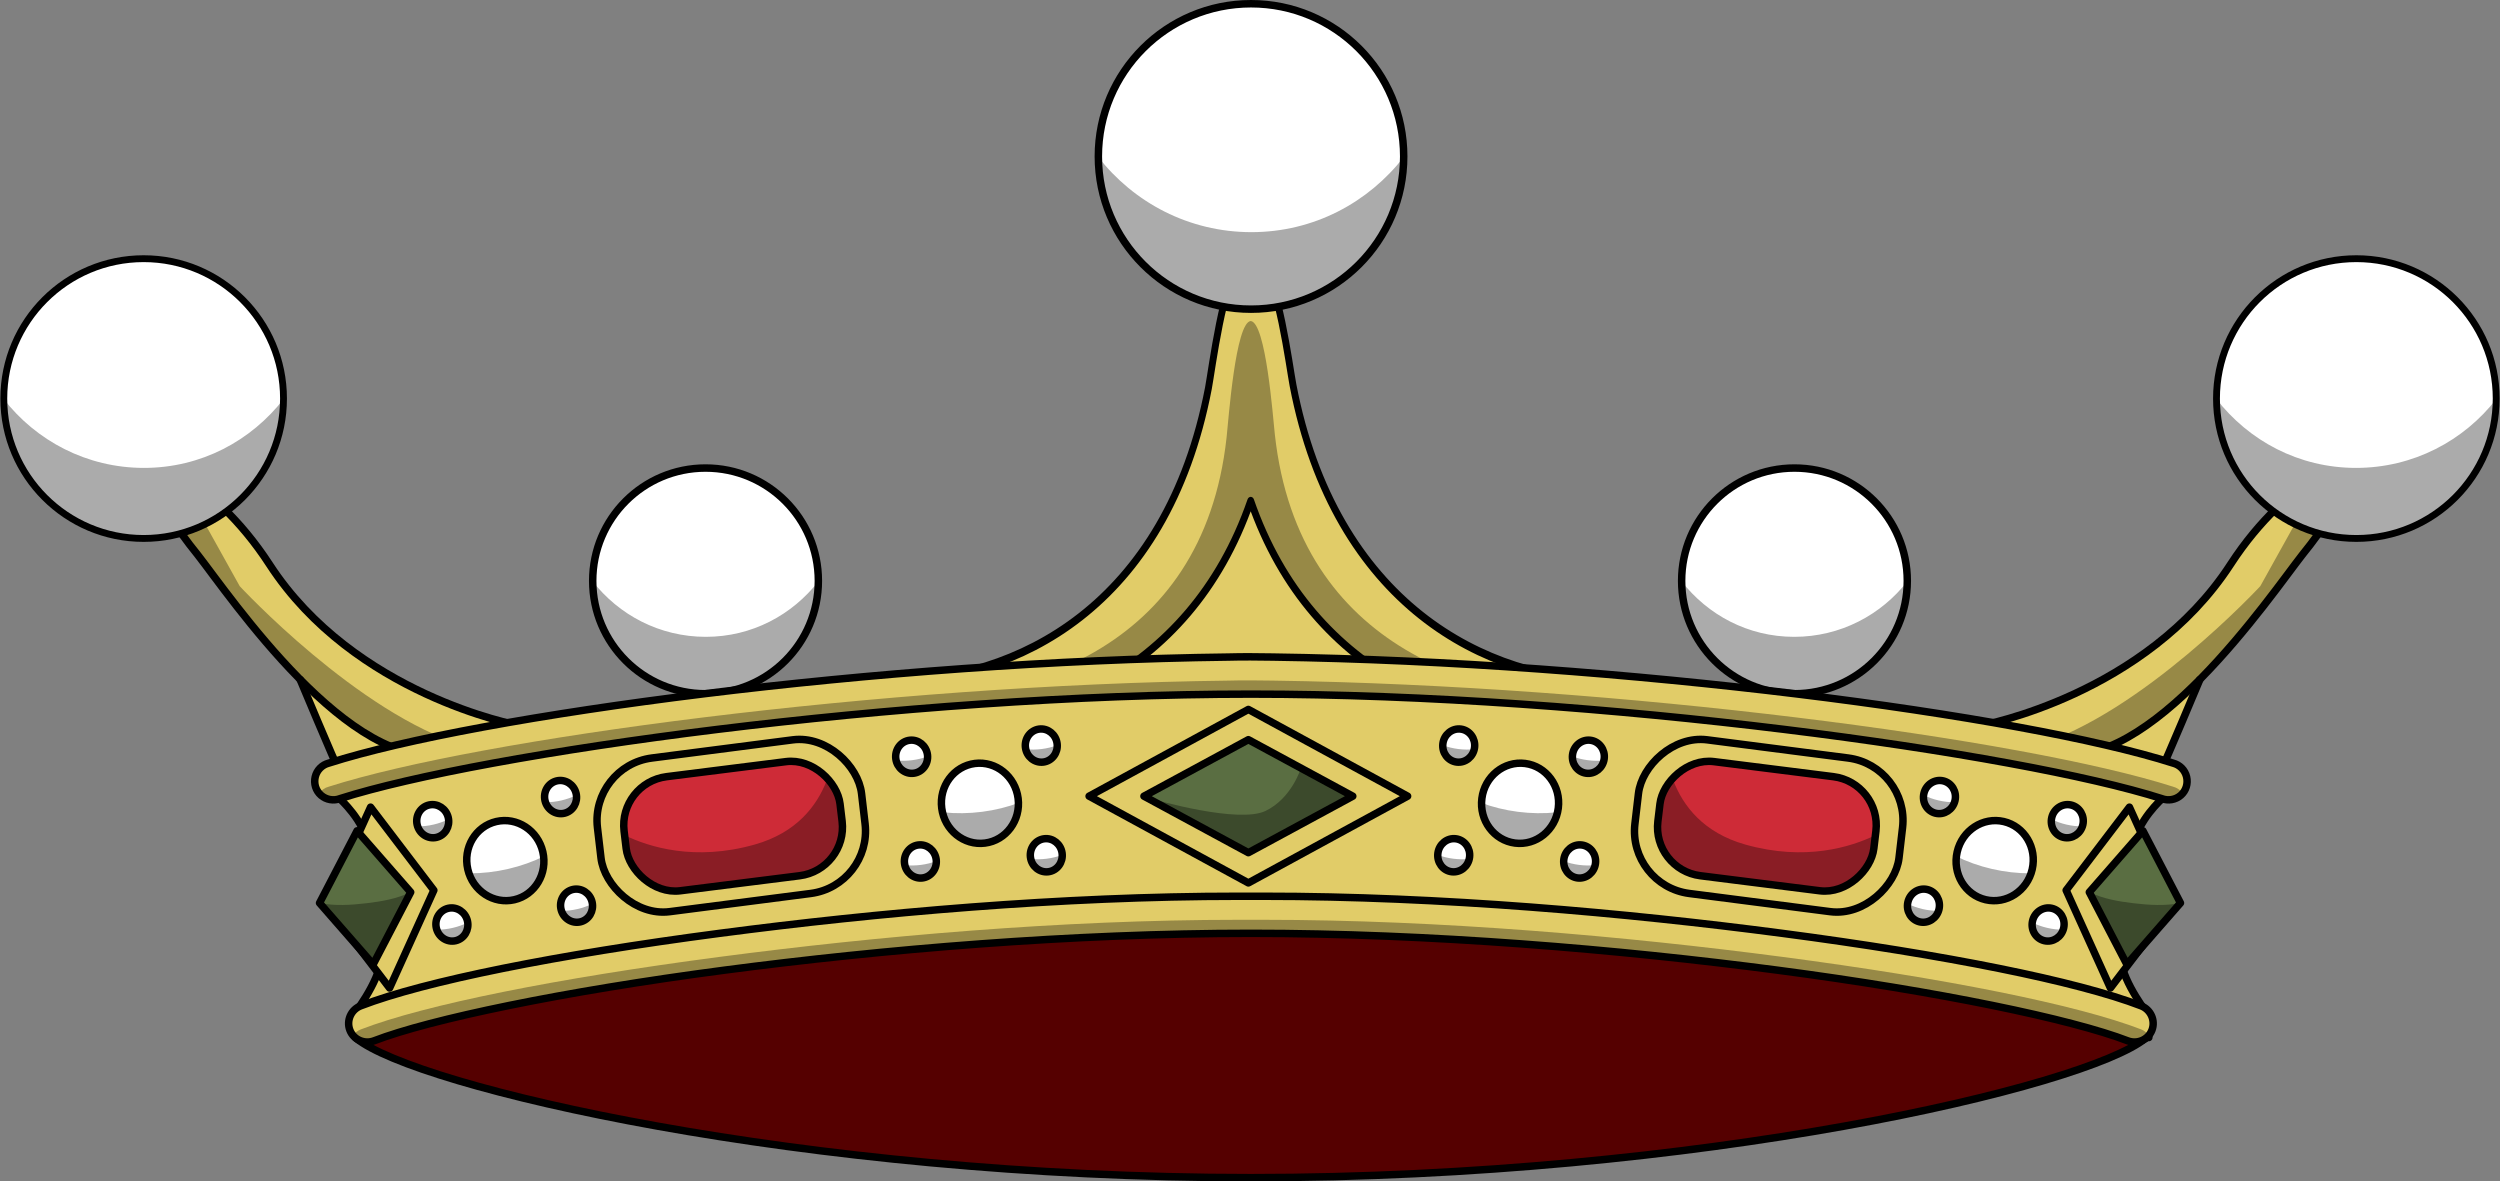 <?xml version="1.0" encoding="UTF-8" standalone="no"?>
<svg
   xmlns:dc="http://purl.org/dc/elements/1.1/"
   xmlns:cc="http://creativecommons.org/ns#"
   xmlns:rdf="http://www.w3.org/1999/02/22-rdf-syntax-ns#"
   xmlns:svg="http://www.w3.org/2000/svg"
   xmlns="http://www.w3.org/2000/svg"
   xmlns:xlink="http://www.w3.org/1999/xlink"
   id="svg2"
   width="334.233"
   height="157.945"
   version="1.0">
  <rect width="100%" height="100%" fill="#808080" stroke="none"/>
  <defs
     id="defs5" />
  <use
     x="0"
     y="0"
     xlink:href="#g910"
     id="use939"
     transform="matrix(-1,0,0,1,334.233,-5.0281486e-7)"
     width="100%"
     height="100%" />
  <g
     id="g910"
     transform="translate(-37.762,-4.483)">
    <g
       id="g840"
       transform="matrix(1.214,-0.176,0.176,1.215,-53.702,-191.316)"
       style="stroke-width:0.815">
      <path
         id="path822"
         d="m 63.575,231.427 c 1.429,2.501 4.742,9.109 9.038,14.94 3.558,21.095 9.452,10.766 14.75,10.295 l 8.052,-1.895 c 0,0 -17.157,-5.815 -24.262,-21.209 -4.927,-10.676 -12.552,-14.21 -12.552,-14.21 0,0 0.915,5.303 4.973,12.078 z"
         style="opacity:1;vector-effect:none;fill:#e1cc68;fill-opacity:1;fill-rule:evenodd;stroke:none;stroke-width:0.815;stroke-linecap:butt;stroke-linejoin:miter;stroke-miterlimit:4;stroke-dasharray:none;stroke-dashoffset:0;stroke-opacity:1" />
      <path
         id="path855"
         d="m 57.002,222.014 0.383,2.377 c 2.051,1.778 4.638,4.322 6.189,7.037 2.842,4.973 13.132,26.182 23.789,25.234 l 2.059,-0.484 C 78.398,251.091 67.607,235.445 67.607,235.445 l -3.395,-8.908 z"
         style="opacity:0.33;vector-effect:none;fill:#000000;fill-opacity:1;fill-rule:evenodd;stroke:none;stroke-width:0.815;stroke-linecap:butt;stroke-linejoin:miter;stroke-miterlimit:4;stroke-dasharray:none;stroke-dashoffset:0;stroke-opacity:1" />
      <path
         style="fill:none;fill-rule:evenodd;stroke:#000000;stroke-width:0.815px;stroke-linecap:butt;stroke-linejoin:miter;stroke-opacity:1"
         d="m 63.575,231.427 c 2.842,4.973 13.131,26.182 23.788,25.235 l 8.052,-1.895 c 0,0 -17.157,-5.815 -24.262,-21.209 -4.927,-10.676 -12.552,-14.21 -12.552,-14.21 0,0 0.915,5.303 4.973,12.078 z"
         id="path820" />
    </g>
    <g
       transform="translate(-2,-1)"
       id="g2079">
      <ellipse
         ry="15.087"
         rx="15.084"
         cy="83.144"
         cx="134.087"
         id="path3372"
         style="fill:#ffffff;fill-opacity:1;fill-rule:nonzero;stroke:none;stroke-width:1.055" />
      <path
         style="opacity:0.33;fill:#000000;fill-opacity:1;fill-rule:nonzero;stroke:none;stroke-width:1.077"
         d="m 118.97,83.166 c 0,8.328 6.825,15.069 15.152,15.069 8.326,0 15.082,-6.741 15.082,-15.069 -3.511,4.529 -8.913,7.457 -15.082,7.457 -6.17,0 -11.64,-2.927 -15.152,-7.457 z"
         id="path27095-0" />
      <ellipse
         ry="15.087"
         rx="15.084"
         cy="83.144"
         cx="134.087"
         style="fill:none;stroke:#000000;stroke-width:1;stroke-linecap:round;stroke-linejoin:round;stroke-miterlimit:3;stroke-dasharray:none;stroke-dashoffset:0;stroke-opacity:1"
         id="path27092-1" />
    </g>
    <use
       style="stroke-width:1.092"
       height="100%"
       width="100%"
       transform="matrix(0.916,0,0,0.916,-96.237,38.609)"
       id="use2056"
       xlink:href="#g2054"
       y="0"
       x="0" />
    <path
       id="path2081"
       d="m 77.797,95.125 c 0,0 4.689,11.199 5.433,12.688"
       style="fill:none;fill-rule:evenodd;stroke:#000000;stroke-width:1px;stroke-linecap:butt;stroke-linejoin:miter;stroke-opacity:1" />
  </g>
  <g
     style="stroke-width:0.491"
     transform="matrix(1.87,0,0,2.218,-216.167,81.594)"
     id="g555">
    <path
       style="opacity:1;vector-effect:none;fill:#e1cc68;fill-opacity:1;stroke:none;stroke-width:0.491;stroke-linecap:butt;stroke-linejoin:miter;stroke-miterlimit:4;stroke-dasharray:none;stroke-dashoffset:0;stroke-opacity:1"
       d="M 231.044,7.439 231.006,4.255 c -9.232,0.074 -19.977,-4.693 -22.968,-17.828 -0.243,-1.065 -1.125,-6.727 -2.213,-6.826 h -1.621 1e-4 c -1.088,0.099 -1.97,5.947 -2.213,7.013 -2.991,13.135 -13.736,17.715 -22.968,17.641 l -0.037,3.183 z"
       id="path545" />
    <path
       style="opacity:0.33;fill:#000000;fill-opacity:1;fill-rule:evenodd;stroke:none;stroke-width:0.491"
       d="m 231.006,5.413 c -9.232,0.074 -22.561,-2.89 -24.267,-16.025 -0.138,-1.065 -0.636,-6.727 -1.724,-6.826 -1.088,0.099 -1.586,5.947 -1.724,7.013 -1.706,13.135 -15.035,15.912 -24.267,15.838 l -0.037,2.026 c 10.248,0.082 21.598,-3.233 26.029,-14.03 4.431,10.797 15.78,14.112 26.029,14.03 z"
       id="path34121-3" />
    <path
       id="path34119-7"
       d="m 231.006,4.255 c -9.232,0.074 -19.977,-4.693 -22.968,-17.828 -0.243,-1.065 -1.125,-6.727 -2.213,-6.826 h -1.621 1e-4 c -1.088,0.099 -1.97,5.947 -2.213,7.013 -2.991,13.135 -13.736,17.715 -22.968,17.641 l -0.037,3.183 c 10.248,0.082 21.598,-3.233 26.029,-14.03 4.431,10.797 15.78,14.112 26.029,14.03 z"
       style="fill:none;stroke:#000000;stroke-width:0.491;stroke-linecap:round;stroke-linejoin:round;stroke-miterlimit:3;stroke-dasharray:none;stroke-opacity:1" />
  </g>
  <path
     style="fill:#e1cc68;fill-opacity:1;fill-rule:nonzero;stroke:#000000;stroke-width:1;stroke-linecap:round;stroke-linejoin:round;stroke-miterlimit:3;stroke-dasharray:none;stroke-dashoffset:0;stroke-opacity:1"
     d="m 43.858,102.275 c -2.932,2.134 -1.457,2.389 1.029,4.021 0,0 2.891,2.378 3.99,5.454 1.132,3.17 2.541,13.163 2.119,16.426 -0.434,3.367 -3.803,7.574 -3.803,7.574 0,0 0.196,1.195 0.468,2.961 H 287.283 c -0.011,-1.681 0,-2.961 0,-2.961 0,0 -3.368,-4.207 -3.803,-7.574 -0.421,-3.263 0.988,-13.256 2.119,-16.426 1.098,-3.076 3.99,-5.454 3.99,-5.454 l 1.029,-4.021 c 0,0 -82.059,-12 -123.38,-12 -41.321,0 -123.38,12 -123.38,12 z"
     id="rect7644-5" />
  <path
     id="path4652-2"
     style="fill:#550000;fill-opacity:1;fill-rule:evenodd;stroke:#000000;stroke-width:1;stroke-linecap:butt;stroke-linejoin:miter;stroke-miterlimit:3;stroke-dasharray:none;stroke-opacity:1"
     d="m 47.618,138.813 c -3.901,-3.199 58.764,-16.612 119.613,-16.66 62.695,-0.049 123.632,13.364 119.613,16.66 -7.92,6.495 -59.747,18.632 -119.613,18.632 -59.866,0 -111.693,-12.137 -119.613,-18.632 z" />
  <path
     style="fill:#e1cc68;fill-opacity:1;fill-rule:evenodd;stroke:none"
     d="m 165.555,119.823 c -23.684,0 -48.4,2.202 -69.35,4.956 -21.876,2.875 -39.449,6.41 -47.968,9.693 -1.291,0.491 -1.956,1.95 -1.465,3.241 0.491,1.291 1.95,1.924 3.242,1.434 7.446,-2.87 25.165,-6.594 46.846,-9.444 21.25,-2.793 46.467,-4.925 70.378,-4.925 23.912,0 49.129,2.132 70.378,4.925 21.681,2.85 39.4,6.575 46.846,9.444 1.291,0.491 2.751,-0.143 3.242,-1.434 0.491,-1.291 -0.174,-2.751 -1.465,-3.241 -8.519,-3.283 -26.092,-6.818 -47.968,-9.693 -20.95,-2.754 -45.667,-4.956 -69.35,-4.956 0,0 -3.366,0 -3.366,0 z"
     id="path2705-7" />
  <path
     style="fill:#e1cc68;fill-opacity:1;fill-rule:evenodd;stroke:none"
     d="m 164.293,87.844 c -46.524,0.564 -100.292,7.781 -120.341,14.182 -0.899,0.229 -1.594,0.936 -1.808,1.839 -0.214,0.903 0.078,1.854 0.779,2.462 0.701,0.608 1.692,0.776 2.556,0.436 18.965,-6.055 75.07,-13.963 121.744,-13.963 46.675,0 102.81,7.909 121.775,13.963 0.864,0.339 1.855,0.172 2.556,-0.436 0.701,-0.608 0.993,-1.559 0.779,-2.462 -0.214,-0.903 -0.908,-1.61 -1.808,-1.839 -20.049,-6.401 -73.855,-13.52 -120.372,-14.182 -0.972,-0.015 -1.958,-0.008 -2.93,-0.031 -0.978,-0.022 -1.961,0.019 -2.93,0.031 z"
     id="path4663-6" />
  <path
     style="opacity:0.33;fill:#000000;fill-opacity:1;fill-rule:evenodd;stroke:none"
     d="m 167.223,90.961 c -0.978,-0.022 -1.961,0.019 -2.93,0.031 -46.524,0.564 -100.292,7.781 -120.341,14.182 -0.517,0.132 -0.949,0.448 -1.278,0.842 0.084,0.102 0.147,0.223 0.249,0.312 0.701,0.608 1.692,0.776 2.556,0.436 18.965,-6.055 75.07,-13.963 121.744,-13.963 46.675,0 102.81,7.909 121.775,13.963 0.864,0.339 1.855,0.172 2.556,-0.436 0.102,-0.088 0.165,-0.21 0.249,-0.312 -0.329,-0.394 -0.761,-0.71 -1.278,-0.842 -20.049,-6.401 -73.855,-13.52 -120.372,-14.182 -0.972,-0.015 -1.958,-0.008 -2.93,-0.031 z"
     id="path34103-3" />
  <path
     id="path6087"
     d="m 164.293,87.844 c -46.524,0.564 -100.292,7.781 -120.341,14.182 -0.899,0.229 -1.594,0.936 -1.808,1.839 -0.214,0.903 0.078,1.854 0.779,2.462 0.701,0.608 1.692,0.776 2.556,0.436 18.965,-6.055 75.07,-13.963 121.744,-13.963 46.675,0 102.81,7.909 121.775,13.963 0.864,0.339 1.855,0.172 2.556,-0.436 0.701,-0.608 0.993,-1.559 0.779,-2.462 -0.214,-0.903 -0.908,-1.61 -1.808,-1.839 -20.049,-6.401 -73.855,-13.52 -120.372,-14.182 -0.972,-0.015 -1.958,-0.008 -2.93,-0.031 -0.978,-0.022 -1.961,0.019 -2.93,0.031 z"
     style="fill:none;stroke:none" />
  <path
     id="path34108-5"
     d="m 164.293,87.844 c -46.524,0.564 -100.292,7.781 -120.341,14.182 -0.899,0.229 -1.594,0.936 -1.808,1.839 -0.214,0.903 0.078,1.854 0.779,2.462 0.701,0.608 1.692,0.776 2.556,0.436 18.965,-6.055 75.07,-13.963 121.744,-13.963 46.675,0 102.81,7.909 121.775,13.963 0.864,0.339 1.855,0.172 2.556,-0.436 0.701,-0.608 0.993,-1.559 0.779,-2.462 -0.214,-0.903 -0.908,-1.61 -1.808,-1.839 -20.049,-6.401 -73.855,-13.52 -120.372,-14.182 -0.972,-0.015 -1.958,-0.008 -2.93,-0.031 -0.978,-0.022 -1.961,0.019 -2.93,0.031 z"
     style="fill:none;stroke:#000000;stroke-width:1;stroke-linecap:round;stroke-linejoin:round;stroke-miterlimit:3;stroke-dasharray:none;stroke-opacity:1" />
  <path
     id="path6090"
     d="m 165.555,119.823 c -23.684,0 -48.4,2.202 -69.35,4.956 -21.876,2.875 -39.449,6.41 -47.968,9.693 -1.291,0.491 -1.956,1.95 -1.465,3.241 0.491,1.291 1.95,1.924 3.242,1.434 7.446,-2.87 25.165,-6.594 46.846,-9.444 21.25,-2.793 46.467,-4.925 70.378,-4.925 23.912,0 49.129,2.132 70.378,4.925 21.681,2.85 39.4,6.575 46.846,9.444 1.291,0.491 2.751,-0.143 3.242,-1.434 0.491,-1.291 -0.174,-2.751 -1.465,-3.241 -8.519,-3.283 -26.092,-6.818 -47.968,-9.693 -20.95,-2.754 -45.667,-4.956 -69.35,-4.956 0,0 -3.366,0 -3.366,0 z"
     style="fill:none;stroke:none" />
  <path
     style="opacity:0.33;fill:#000000;fill-opacity:1;fill-rule:evenodd;stroke:none"
     d="m 165.539,122.971 c -23.684,0 -48.369,2.202 -69.319,4.956 -21.876,2.875 -39.449,6.41 -47.968,9.693 -0.426,0.162 -0.789,0.447 -1.06,0.779 0.666,0.81 1.802,1.141 2.836,0.748 7.446,-2.87 25.165,-6.594 46.846,-9.444 21.25,-2.793 46.467,-4.925 70.378,-4.925 23.912,0 49.129,2.132 70.378,4.925 21.681,2.85 39.4,6.575 46.846,9.444 1.034,0.393 2.139,0.062 2.805,-0.748 -0.271,-0.332 -0.603,-0.617 -1.029,-0.779 -8.519,-3.283 -26.092,-6.818 -47.968,-9.693 -20.95,-2.754 -45.667,-4.956 -69.35,-4.956 0,0 -3.397,0 -3.397,0 z"
     id="path34112-5" />
  <path
     id="path34117-3"
     d="m 165.555,119.823 c -23.684,0 -48.4,2.202 -69.35,4.956 -21.876,2.875 -39.449,6.41 -47.968,9.693 -1.291,0.491 -1.956,1.95 -1.465,3.241 0.491,1.291 1.95,1.924 3.242,1.434 7.446,-2.87 25.165,-6.594 46.846,-9.444 21.25,-2.793 46.467,-4.925 70.378,-4.925 23.912,0 49.129,2.132 70.378,4.925 21.681,2.85 39.4,6.575 46.846,9.444 1.291,0.491 2.751,-0.143 3.242,-1.434 0.491,-1.291 -0.174,-2.751 -1.465,-3.241 -8.519,-3.283 -26.092,-6.818 -47.968,-9.693 -20.95,-2.754 -45.667,-4.956 -69.35,-4.956 0,0 -3.366,0 -3.366,0 z"
     style="fill:none;stroke:#000000;stroke-width:1;stroke-linecap:round;stroke-linejoin:round;stroke-miterlimit:3;stroke-dasharray:none;stroke-opacity:1" />
  <g
     id="g10949"
     transform="translate(-542.724,-256.924)">
    <g
       id="g10953"
       transform="translate(0.033)" />
  </g>
  <g
     id="g10969"
     style="fill:#00ff00"
     transform="translate(-542.724,-256.924)">
    <g
       id="g10973"
       transform="translate(0.033)"
       style="fill:#00ff00" />
  </g>
  <g
     id="g19670"
     transform="translate(-559.733,-227.258)">
    <g
       id="g19672"
       transform="translate(0.033)" />
  </g>
  <g
     id="g19674"
     style="fill:#00ff00"
     transform="translate(-559.733,-227.258)">
    <g
       id="g19676"
       transform="translate(0.033)"
       style="fill:#00ff00" />
  </g>
  <g
     id="g10949-2"
     transform="matrix(1.873,-1.247,1.247,1.873,-1081.142,591.615)">
    <g
       id="g10953-4"
       transform="translate(0.033)" />
  </g>
  <g
     id="g10969-5"
     style="fill:#00ff00"
     transform="matrix(1.873,-1.247,1.247,1.873,-1081.142,591.615)">
    <g
       id="g10973-5"
       transform="translate(0.033)"
       style="fill:#00ff00" />
  </g>
  <g
     id="g19670-1"
     transform="matrix(1.873,-1.247,1.247,1.873,-1076.012,668.385)">
    <g
       id="g19672-7"
       transform="translate(0.033)" />
  </g>
  <g
     id="g19674-1"
     style="fill:#00ff00"
     transform="matrix(1.873,-1.247,1.247,1.873,-1076.012,668.385)">
    <g
       id="g19676-1"
       transform="translate(0.033)"
       style="fill:#00ff00" />
  </g>
  <g
     id="g4737"
     transform="matrix(1.856,0,0,1.856,-4032.162,-2406.284)">
    <g
       id="g4739"
       transform="translate(0.033)" />
  </g>
  <g
     id="g4741"
     style="fill:#00ff00"
     transform="matrix(1.856,0,0,1.856,-4032.162,-2406.284)">
    <g
       id="g4743"
       transform="translate(0.033)"
       style="fill:#00ff00" />
  </g>
  <g
     id="g5672"
     transform="matrix(1.856,0,0,1.856,790.528,-263.809)">
    <g
       id="g5674"
       transform="translate(0.033)" />
  </g>
  <g
     id="g5676"
     style="fill:#00ff00"
     transform="matrix(1.856,0,0,1.856,790.528,-263.809)">
    <g
       id="g5678"
       transform="translate(0.033)"
       style="fill:#00ff00" />
  </g>
  <g
     id="g10949-28"
     transform="matrix(1.211,-0.806,0.806,1.211,-1371.332,195.759)">
    <g
       id="g10953-2"
       transform="translate(0.033)" />
  </g>
  <g
     id="g10969-53"
     style="fill:#00ff00"
     transform="matrix(1.211,-0.806,0.806,1.211,-1371.332,195.759)">
    <g
       id="g10973-6"
       transform="translate(0.033)"
       style="fill:#00ff00" />
  </g>
  <g
     id="g19670-18"
     transform="matrix(1.211,-0.806,0.806,1.211,-1368.015,245.411)">
    <g
       id="g19672-6"
       transform="translate(0.033)" />
  </g>
  <g
     id="g19674-2"
     style="fill:#00ff00"
     transform="matrix(1.211,-0.806,0.806,1.211,-1368.015,245.411)">
    <g
       id="g19676-14"
       transform="translate(0.033)"
       style="fill:#00ff00" />
  </g>
  <g
     id="g4737-6"
     transform="matrix(1.2,0,0,1.2,-3279.95,-1743.176)">
    <g
       id="g4739-2"
       transform="translate(0.033)" />
  </g>
  <g
     id="g4741-9"
     style="fill:#00ff00"
     transform="matrix(1.2,0,0,1.2,-3279.95,-1743.176)">
    <g
       id="g4743-15"
       transform="translate(0.033)"
       style="fill:#00ff00" />
  </g>
  <g
     id="g5672-0"
     transform="matrix(1.2,0,0,1.2,-160.806,-357.499)">
    <g
       id="g5674-3"
       transform="translate(0.033)" />
  </g>
  <g
     id="g5676-6"
     style="fill:#00ff00"
     transform="matrix(1.2,0,0,1.2,-160.806,-357.499)">
    <g
       id="g5678-4"
       transform="translate(0.033)"
       style="fill:#00ff00" />
  </g>
  <g
     id="g10949-0"
     transform="matrix(1.2,0,0,1.2,-1972.837,-431.528)">
    <g
       id="g10953-9"
       transform="translate(0.033)" />
  </g>
  <g
     id="g10969-4"
     style="fill:#00ff00"
     transform="matrix(1.2,0,0,1.2,-1972.837,-431.528)">
    <g
       id="g10973-8"
       transform="translate(0.033)"
       style="fill:#00ff00" />
  </g>
  <g
     id="g10949-8"
     transform="matrix(1.327,0,0,1.327,-2607.586,-586.834)">
    <g
       id="g10953-8"
       transform="translate(0.033)" />
  </g>
  <g
     id="g10969-2"
     style="fill:#00ff00"
     transform="matrix(1.327,0,0,1.327,-2607.586,-586.834)">
    <g
       id="g10973-4"
       transform="translate(0.033)"
       style="fill:#00ff00" />
  </g>
  <g
     id="g19670-8"
     transform="matrix(1.327,0,0,1.327,-2630.149,-547.481)">
    <g
       id="g19672-2"
       transform="translate(0.033)" />
  </g>
  <g
     id="g19674-4"
     style="fill:#00ff00"
     transform="matrix(1.327,0,0,1.327,-2630.149,-547.481)">
    <g
       id="g19676-5"
       transform="translate(0.033)"
       style="fill:#00ff00" />
  </g>
  <g
     id="g10949-2-3"
     transform="matrix(2.485,-1.654,1.654,2.485,-3321.799,538.753)">
    <g
       id="g10953-4-0"
       transform="translate(0.033)" />
  </g>
  <g
     id="g10969-5-7"
     style="fill:#00ff00"
     transform="matrix(2.485,-1.654,1.654,2.485,-3321.799,538.753)">
    <g
       id="g10973-5-7"
       transform="translate(0.033)"
       style="fill:#00ff00" />
  </g>
  <g
     id="g19670-1-8"
     transform="matrix(2.485,-1.654,1.654,2.485,-3314.994,640.593)">
    <g
       id="g19672-7-7"
       transform="translate(0.033)" />
  </g>
  <g
     id="g19674-1-3"
     style="fill:#00ff00"
     transform="matrix(2.485,-1.654,1.654,2.485,-3314.994,640.593)">
    <g
       id="g19676-1-0"
       transform="translate(0.033)"
       style="fill:#00ff00" />
  </g>
  <g
     id="g4737-5"
     transform="matrix(2.462,0,0,2.462,-7236.34,-3437.968)">
    <g
       id="g4739-1"
       transform="translate(0.033)" />
  </g>
  <g
     id="g4741-7"
     style="fill:#00ff00"
     transform="matrix(2.462,0,0,2.462,-7236.34,-3437.968)">
    <g
       id="g4743-1"
       transform="translate(0.033)"
       style="fill:#00ff00" />
  </g>
  <g
     id="g5672-1"
     transform="matrix(2.462,0,0,2.462,-839.02,-595.967)">
    <g
       id="g5674-5"
       transform="translate(0.033)" />
  </g>
  <g
     id="g5676-2"
     style="fill:#00ff00"
     transform="matrix(2.462,0,0,2.462,-839.02,-595.967)">
    <g
       id="g5678-7"
       transform="translate(0.033)"
       style="fill:#00ff00" />
  </g>
  <g
     id="g10949-6"
     transform="matrix(1.211,-0.806,0.806,1.211,-423.249,145.622)">
    <g
       id="g10953-3"
       transform="translate(0.033)" />
  </g>
  <g
     id="g10969-6"
     style="fill:#00ff00"
     transform="matrix(1.211,-0.806,0.806,1.211,-423.249,145.622)">
    <g
       id="g10973-1"
       transform="translate(0.033)"
       style="fill:#00ff00" />
  </g>
  <g
     id="g19670-5"
     transform="matrix(1.211,-0.806,0.806,1.211,-419.931,195.274)">
    <g
       id="g19672-4"
       transform="translate(0.033)" />
  </g>
  <g
     id="g19674-20"
     style="fill:#00ff00"
     transform="matrix(1.211,-0.806,0.806,1.211,-419.931,195.274)">
    <g
       id="g19676-9"
       transform="translate(0.033)"
       style="fill:#00ff00" />
  </g>
  <g
     id="g4737-7"
     transform="matrix(1.2,0,0,1.2,-2331.865,-1793.316)">
    <g
       id="g4739-3"
       transform="translate(0.033)" />
  </g>
  <g
     id="g4741-72"
     style="fill:#00ff00"
     transform="matrix(1.2,0,0,1.2,-2331.865,-1793.316)">
    <g
       id="g4743-6"
       transform="translate(0.033)"
       style="fill:#00ff00" />
  </g>
  <g
     id="g5672-01"
     transform="matrix(1.2,0,0,1.2,787.278,-407.636)">
    <g
       id="g5674-6"
       transform="translate(0.033)" />
  </g>
  <g
     id="g5676-5"
     style="fill:#00ff00"
     transform="matrix(1.2,0,0,1.2,787.278,-407.636)">
    <g
       id="g5678-75"
       transform="translate(0.033)"
       style="fill:#00ff00" />
  </g>
  <g
     id="g10949-0-4"
     transform="matrix(1.2,0,0,1.2,-1024.755,-481.665)">
    <g
       id="g10953-9-1"
       transform="translate(0.033)" />
  </g>
  <g
     id="g10969-4-2"
     style="fill:#00ff00"
     transform="matrix(1.2,0,0,1.2,-1024.755,-481.665)">
    <g
       id="g10973-8-0"
       transform="translate(0.033)"
       style="fill:#00ff00" />
  </g>
  <g
     id="g10949-8-0"
     transform="matrix(1.327,0,0,1.327,-1659.505,-636.971)">
    <g
       id="g10953-8-1"
       transform="translate(0.033)" />
  </g>
  <g
     id="g10969-2-4"
     style="fill:#00ff00"
     transform="matrix(1.327,0,0,1.327,-1659.505,-636.971)">
    <g
       id="g10973-4-6"
       transform="translate(0.033)"
       style="fill:#00ff00" />
  </g>
  <g
     id="g19670-8-0"
     transform="matrix(1.327,0,0,1.327,-1682.065,-597.618)">
    <g
       id="g19672-2-7"
       transform="translate(0.033)" />
  </g>
  <g
     id="g19674-4-1"
     style="fill:#00ff00"
     transform="matrix(1.327,0,0,1.327,-1682.065,-597.618)">
    <g
       id="g19676-5-7"
       transform="translate(0.033)"
       style="fill:#00ff00" />
  </g>
  <g
     id="g10949-2-7"
     transform="matrix(2.485,-1.654,1.654,2.485,-2373.715,488.616)">
    <g
       id="g10953-4-7"
       transform="translate(0.033)" />
  </g>
  <g
     id="g10969-5-73"
     style="fill:#00ff00"
     transform="matrix(2.485,-1.654,1.654,2.485,-2373.715,488.616)">
    <g
       id="g10973-5-3"
       transform="translate(0.033)"
       style="fill:#00ff00" />
  </g>
  <g
     id="g19670-1-5"
     transform="matrix(2.485,-1.654,1.654,2.485,-2366.915,590.456)">
    <g
       id="g19672-7-9"
       transform="translate(0.033)" />
  </g>
  <g
     id="g19674-1-9"
     style="fill:#00ff00"
     transform="matrix(2.485,-1.654,1.654,2.485,-2366.915,590.456)">
    <g
       id="g19676-1-8"
       transform="translate(0.033)"
       style="fill:#00ff00" />
  </g>
  <g
     id="g4737-5-1"
     transform="matrix(2.462,0,0,2.462,-6288.255,-3488.106)">
    <g
       id="g4739-1-8"
       transform="translate(0.033)" />
  </g>
  <g
     id="g4741-7-2"
     style="fill:#00ff00"
     transform="matrix(2.462,0,0,2.462,-6288.255,-3488.106)">
    <g
       id="g4743-1-6"
       transform="translate(0.033)"
       style="fill:#00ff00" />
  </g>
  <g
     id="g5672-1-6"
     transform="matrix(2.462,0,0,2.462,109.064,-646.104)">
    <g
       id="g5674-5-0"
       transform="translate(0.033)" />
  </g>
  <g
     id="g5676-2-3"
     style="fill:#00ff00"
     transform="matrix(2.462,0,0,2.462,109.064,-646.104)">
    <g
       id="g5678-7-8"
       transform="translate(0.033)"
       style="fill:#00ff00" />
  </g>
  <g
     id="g3649"
     transform="translate(-37.762,-154.483)">
    <g
       id="g1111">
      <path
         id="path1285"
         d="m 95.765,273.506 -5.918,13.068 -8.46,-11.112 5.918,-13.068 z"
         style="fill:#e1cc68;fill-opacity:1;stroke:#000000;stroke-width:1;stroke-linecap:round;stroke-linejoin:round;stroke-miterlimit:3;stroke-dasharray:none;stroke-dashoffset:0;stroke-opacity:1" />
      <path
         style="opacity:1;vector-effect:none;fill:#5a6e42;fill-opacity:1;fill-rule:nonzero;stroke:none;stroke-width:0.382;stroke-linecap:butt;stroke-linejoin:miter;stroke-miterlimit:4;stroke-dasharray:none;stroke-dashoffset:0;stroke-opacity:1"
         d="m 92.669,273.762 -5.016,9.648 -7.171,-8.204 5.016,-9.648 z"
         id="path4606" />
      <path
         style="opacity:0.33;fill:#000000;fill-opacity:1;fill-rule:nonzero;stroke:none;stroke-width:1.078"
         d="m 92.67,273.763 c -1.879,0.882 -3.822,1.228 -5.914,1.476 -2.091,0.248 -4.237,0.385 -6.273,-0.032 l 7.171,8.204 z"
         id="path4608" />
      <path
         style="fill:none;stroke:#000000;stroke-width:1;stroke-linecap:round;stroke-linejoin:round;stroke-miterlimit:3;stroke-dasharray:none;stroke-dashoffset:0;stroke-opacity:1"
         d="m 92.669,273.762 -5.016,9.648 -7.171,-8.204 5.016,-9.648 z"
         id="path4610" />
    </g>
    <g
       id="g1082">
      <g
         transform="translate(31.559,-3.157)"
         id="g1069">
        <ellipse
           cy="280.32"
           cx="102.713"
           style="opacity:1;vector-effect:none;fill:#ffffff;fill-opacity:1;fill-rule:nonzero;stroke:none;stroke-width:0.374;stroke-linecap:butt;stroke-linejoin:miter;stroke-miterlimit:4;stroke-dasharray:none;stroke-dashoffset:0;stroke-opacity:1"
           id="path4526"
           transform="matrix(0.992,-0.127,0.126,0.992,0,0)"
           rx="5.148"
           ry="5.365" />
        <path
           style="opacity:0.33;vector-effect:none;fill:#000000;fill-opacity:1;fill-rule:nonzero;stroke:none;stroke-width:1.077;stroke-linecap:butt;stroke-linejoin:miter;stroke-miterlimit:4;stroke-dasharray:none;stroke-dashoffset:0;stroke-opacity:1"
           d="m 132.308,266.242 c 0.604,2.649 3.076,4.488 5.719,4.151 2.643,-0.337 4.544,-2.735 4.463,-5.451 -1.591,0.597 -3.249,1.008 -5.001,1.232 -1.753,0.224 -3.491,0.246 -5.181,0.068 z"
           id="path4528" />
        <ellipse
           cy="280.32"
           cx="102.713"
           transform="matrix(0.992,-0.127,0.126,0.992,0,0)"
           id="path4530"
           style="fill:none;stroke:#000000;stroke-width:1;stroke-linecap:round;stroke-linejoin:round;stroke-miterlimit:3;stroke-dasharray:none;stroke-dashoffset:0;stroke-opacity:1"
           rx="5.148"
           ry="5.365" />
      </g>
      <g
         transform="translate(23.336,-0.303)"
         id="g1027">
        <ellipse
           cy="271.148"
           cx="102.825"
           transform="rotate(-7.269)"
           id="path4532"
           style="fill:#ffffff;fill-opacity:1;fill-rule:nonzero;stroke:none;stroke-width:0.374"
           rx="2.134"
           ry="2.223" />
        <path
           id="path4534"
           d="m 134.225,256.446 c 0.25,1.098 1.275,1.86 2.371,1.72 1.096,-0.14 1.884,-1.133 1.85,-2.258 -0.66,0.247 -1.347,0.418 -2.073,0.51 -0.727,0.093 -1.447,0.102 -2.148,0.028 z"
           style="opacity:0.33;fill:#000000;fill-opacity:1;fill-rule:nonzero;stroke:none;stroke-width:1.285" />
        <ellipse
           cy="271.148"
           cx="102.825"
           style="fill:none;stroke:#000000;stroke-width:1;stroke-linecap:round;stroke-linejoin:round;stroke-miterlimit:3;stroke-dasharray:none;stroke-dashoffset:0;stroke-opacity:1"
           id="path4536"
           transform="rotate(-7.269)"
           rx="2.134"
           ry="2.223" />
      </g>
      <use
         height="100%"
         width="100%"
         transform="translate(1.165,14)"
         id="use1029"
         xlink:href="#g1027"
         y="0"
         x="0" />
      <use
         x="0"
         y="0"
         xlink:href="#g1027"
         id="use1031"
         transform="translate(18,13.17)"
         width="100%"
         height="100%" />
      <use
         height="100%"
         width="100%"
         transform="translate(17.331,-1.494)"
         id="use1033"
         xlink:href="#g1027"
         y="0"
         x="0" />
    </g>
    <use
       x="0"
       y="0"
       xlink:href="#g1082"
       id="use1084"
       width="100%"
       height="100%"
       transform="rotate(-5.764,213.2,895.904)" />
    <g
       id="g1198"
       transform="translate(0,-0.5)">
      <rect
         transform="matrix(0.992,-0.125,0.119,0.993,0,0)"
         rx="6.504"
         ry="6.504"
         y="272.627"
         x="88.69"
         height="15.362"
         width="29.105"
         id="rect1115"
         style="color:#000000;display:inline;overflow:visible;visibility:visible;opacity:1;vector-effect:none;fill:#ce2b37;fill-opacity:1;fill-rule:nonzero;stroke:none;stroke-width:0.382;stroke-linecap:butt;stroke-linejoin:miter;stroke-miterlimit:4;stroke-dasharray:none;stroke-dashoffset:0;stroke-opacity:1;marker:none;marker-start:none;marker-mid:none;marker-end:none;paint-order:normal;enable-background:accumulate" />
      <path
         id="path1133"
         d="m 148.281,259.353 c -1.309,3.375 -4.013,6.956 -9.619,8.54 -8.028,2.268 -14.14,0.321 -17.362,-1.232 0.009,0.2 0.019,0.4 0.043,0.602 0.506,4.225 4.234,7.21 8.36,6.692 l 13.984,-1.758 c 4.126,-0.518 7.041,-4.336 6.535,-8.561 -0.2,-1.669 -0.908,-3.14 -1.94,-4.283 z"
         style="opacity:0.33;vector-effect:none;fill:#000000;fill-opacity:1;fill-rule:evenodd;stroke:none;stroke-width:1.078;stroke-linecap:butt;stroke-linejoin:miter;stroke-miterlimit:4;stroke-dasharray:none;stroke-dashoffset:0;stroke-opacity:1" />
      <rect
         style="color:#000000;display:inline;overflow:visible;visibility:visible;opacity:1;vector-effect:none;fill:none;fill-opacity:1;fill-rule:nonzero;stroke:#000000;stroke-width:1;stroke-linecap:round;stroke-linejoin:round;stroke-miterlimit:3;stroke-dasharray:none;stroke-dashoffset:0;stroke-opacity:1;marker:none;marker-start:none;marker-mid:none;marker-end:none;paint-order:normal;enable-background:accumulate"
         id="rect1117"
         width="29.105"
         height="15.362"
         x="88.69"
         y="272.627"
         ry="6.504"
         rx="6.504"
         transform="matrix(0.992,-0.125,0.119,0.993,0,0)" />
      <rect
         transform="matrix(0.992,-0.128,0.116,0.993,0,0)"
         rx="8.3"
         ry="8.3"
         y="270.288"
         x="86.008"
         height="20.686"
         width="35.593"
         id="rect1287"
         style="color:#000000;display:inline;overflow:visible;visibility:visible;opacity:1;vector-effect:none;fill:none;fill-opacity:1;fill-rule:nonzero;stroke:#000000;stroke-width:1;stroke-linecap:round;stroke-linejoin:round;stroke-miterlimit:3;stroke-dasharray:none;stroke-dashoffset:0;stroke-opacity:1;marker:none;marker-start:none;marker-mid:none;marker-end:none;paint-order:normal;enable-background:accumulate" />
    </g>
  </g>
  <use
     x="0"
     y="0"
     xlink:href="#g3649"
     id="use941"
     transform="matrix(-1,0,0,1,334.233,5.0281486e-7)"
     width="100%"
     height="100%" />
  <g
     id="g1294"
     transform="translate(-37.762,-4.483)">
    <path
       id="rect1200"
       d="m 190.699,110.927 13.96,-7.555 13.96,7.555 -13.96,7.555 z"
       style="color:#000000;display:inline;overflow:visible;visibility:visible;opacity:1;vector-effect:none;fill:#5a6e42;fill-opacity:1;fill-rule:nonzero;stroke:none;stroke-width:0.382;stroke-linecap:butt;stroke-linejoin:miter;stroke-miterlimit:4;stroke-dasharray:none;stroke-dashoffset:0;stroke-opacity:1;marker:none;marker-start:none;marker-mid:none;marker-end:none;paint-order:normal;enable-background:accumulate" />
    <path
       id="path1257"
       d="m 211.689,107.176 c 0,0 -1.227,4.053 -4.752,5.73 -3.525,1.677 -14.288,-1.319 -16.049,-1.878 l 13.773,7.453 13.959,-7.554 z"
       style="opacity:0.33;vector-effect:none;fill:#000000;fill-opacity:1;fill-rule:evenodd;stroke:none;stroke-width:1.078;stroke-linecap:butt;stroke-linejoin:miter;stroke-miterlimit:4;stroke-dasharray:none;stroke-dashoffset:0;stroke-opacity:1" />
    <path
       style="color:#000000;display:inline;overflow:visible;visibility:visible;opacity:1;vector-effect:none;fill:none;fill-opacity:1;fill-rule:nonzero;stroke:#000000;stroke-width:1;stroke-linecap:round;stroke-linejoin:round;stroke-miterlimit:3;stroke-dasharray:none;stroke-dashoffset:0;stroke-opacity:1;marker:none;marker-start:none;marker-mid:none;marker-end:none;paint-order:normal;enable-background:accumulate"
       d="m 190.699,110.927 13.96,-7.555 13.96,7.555 -13.96,7.555 z"
       id="path1241" />
  </g>
  <path
     style="color:#000000;display:inline;overflow:visible;visibility:visible;opacity:1;vector-effect:none;fill:none;fill-opacity:1;fill-rule:nonzero;stroke:#000000;stroke-width:1;stroke-linecap:round;stroke-linejoin:round;stroke-miterlimit:3;stroke-dasharray:none;stroke-dashoffset:0;stroke-opacity:1;marker:none;marker-start:none;marker-mid:none;marker-end:none;paint-order:normal;enable-background:accumulate"
     d="m 145.605,106.443 21.292,-11.597 21.292,11.597 -21.292,11.597 z"
     id="path1289" />
  <g
     transform="translate(-6.416,-13.611)"
     id="g2054">
    <ellipse
       style="fill:#ffffff;fill-opacity:1;fill-rule:nonzero;stroke:none;stroke-width:1.055"
       id="ellipse2016"
       cx="173.67"
       cy="34.528"
       rx="20.412"
       ry="20.417" />
    <path
       id="path2018"
       d="m 153.213,34.557 c 0,11.27 9.236,20.392 20.503,20.392 11.267,0 20.41,-9.122 20.41,-20.392 -4.751,6.13 -12.061,10.091 -20.41,10.091 -8.349,0 -15.752,-3.962 -20.503,-10.091 z"
       style="opacity:0.33;fill:#000000;fill-opacity:1;fill-rule:nonzero;stroke:none;stroke-width:1.077" />
    <ellipse
       id="ellipse2020"
       style="fill:none;stroke:#000000;stroke-width:1;stroke-linecap:round;stroke-linejoin:round;stroke-miterlimit:3;stroke-dasharray:none;stroke-dashoffset:0;stroke-opacity:1"
       cx="173.67"
       cy="34.528"
       rx="20.412"
       ry="20.417" />
  </g>
</svg>
